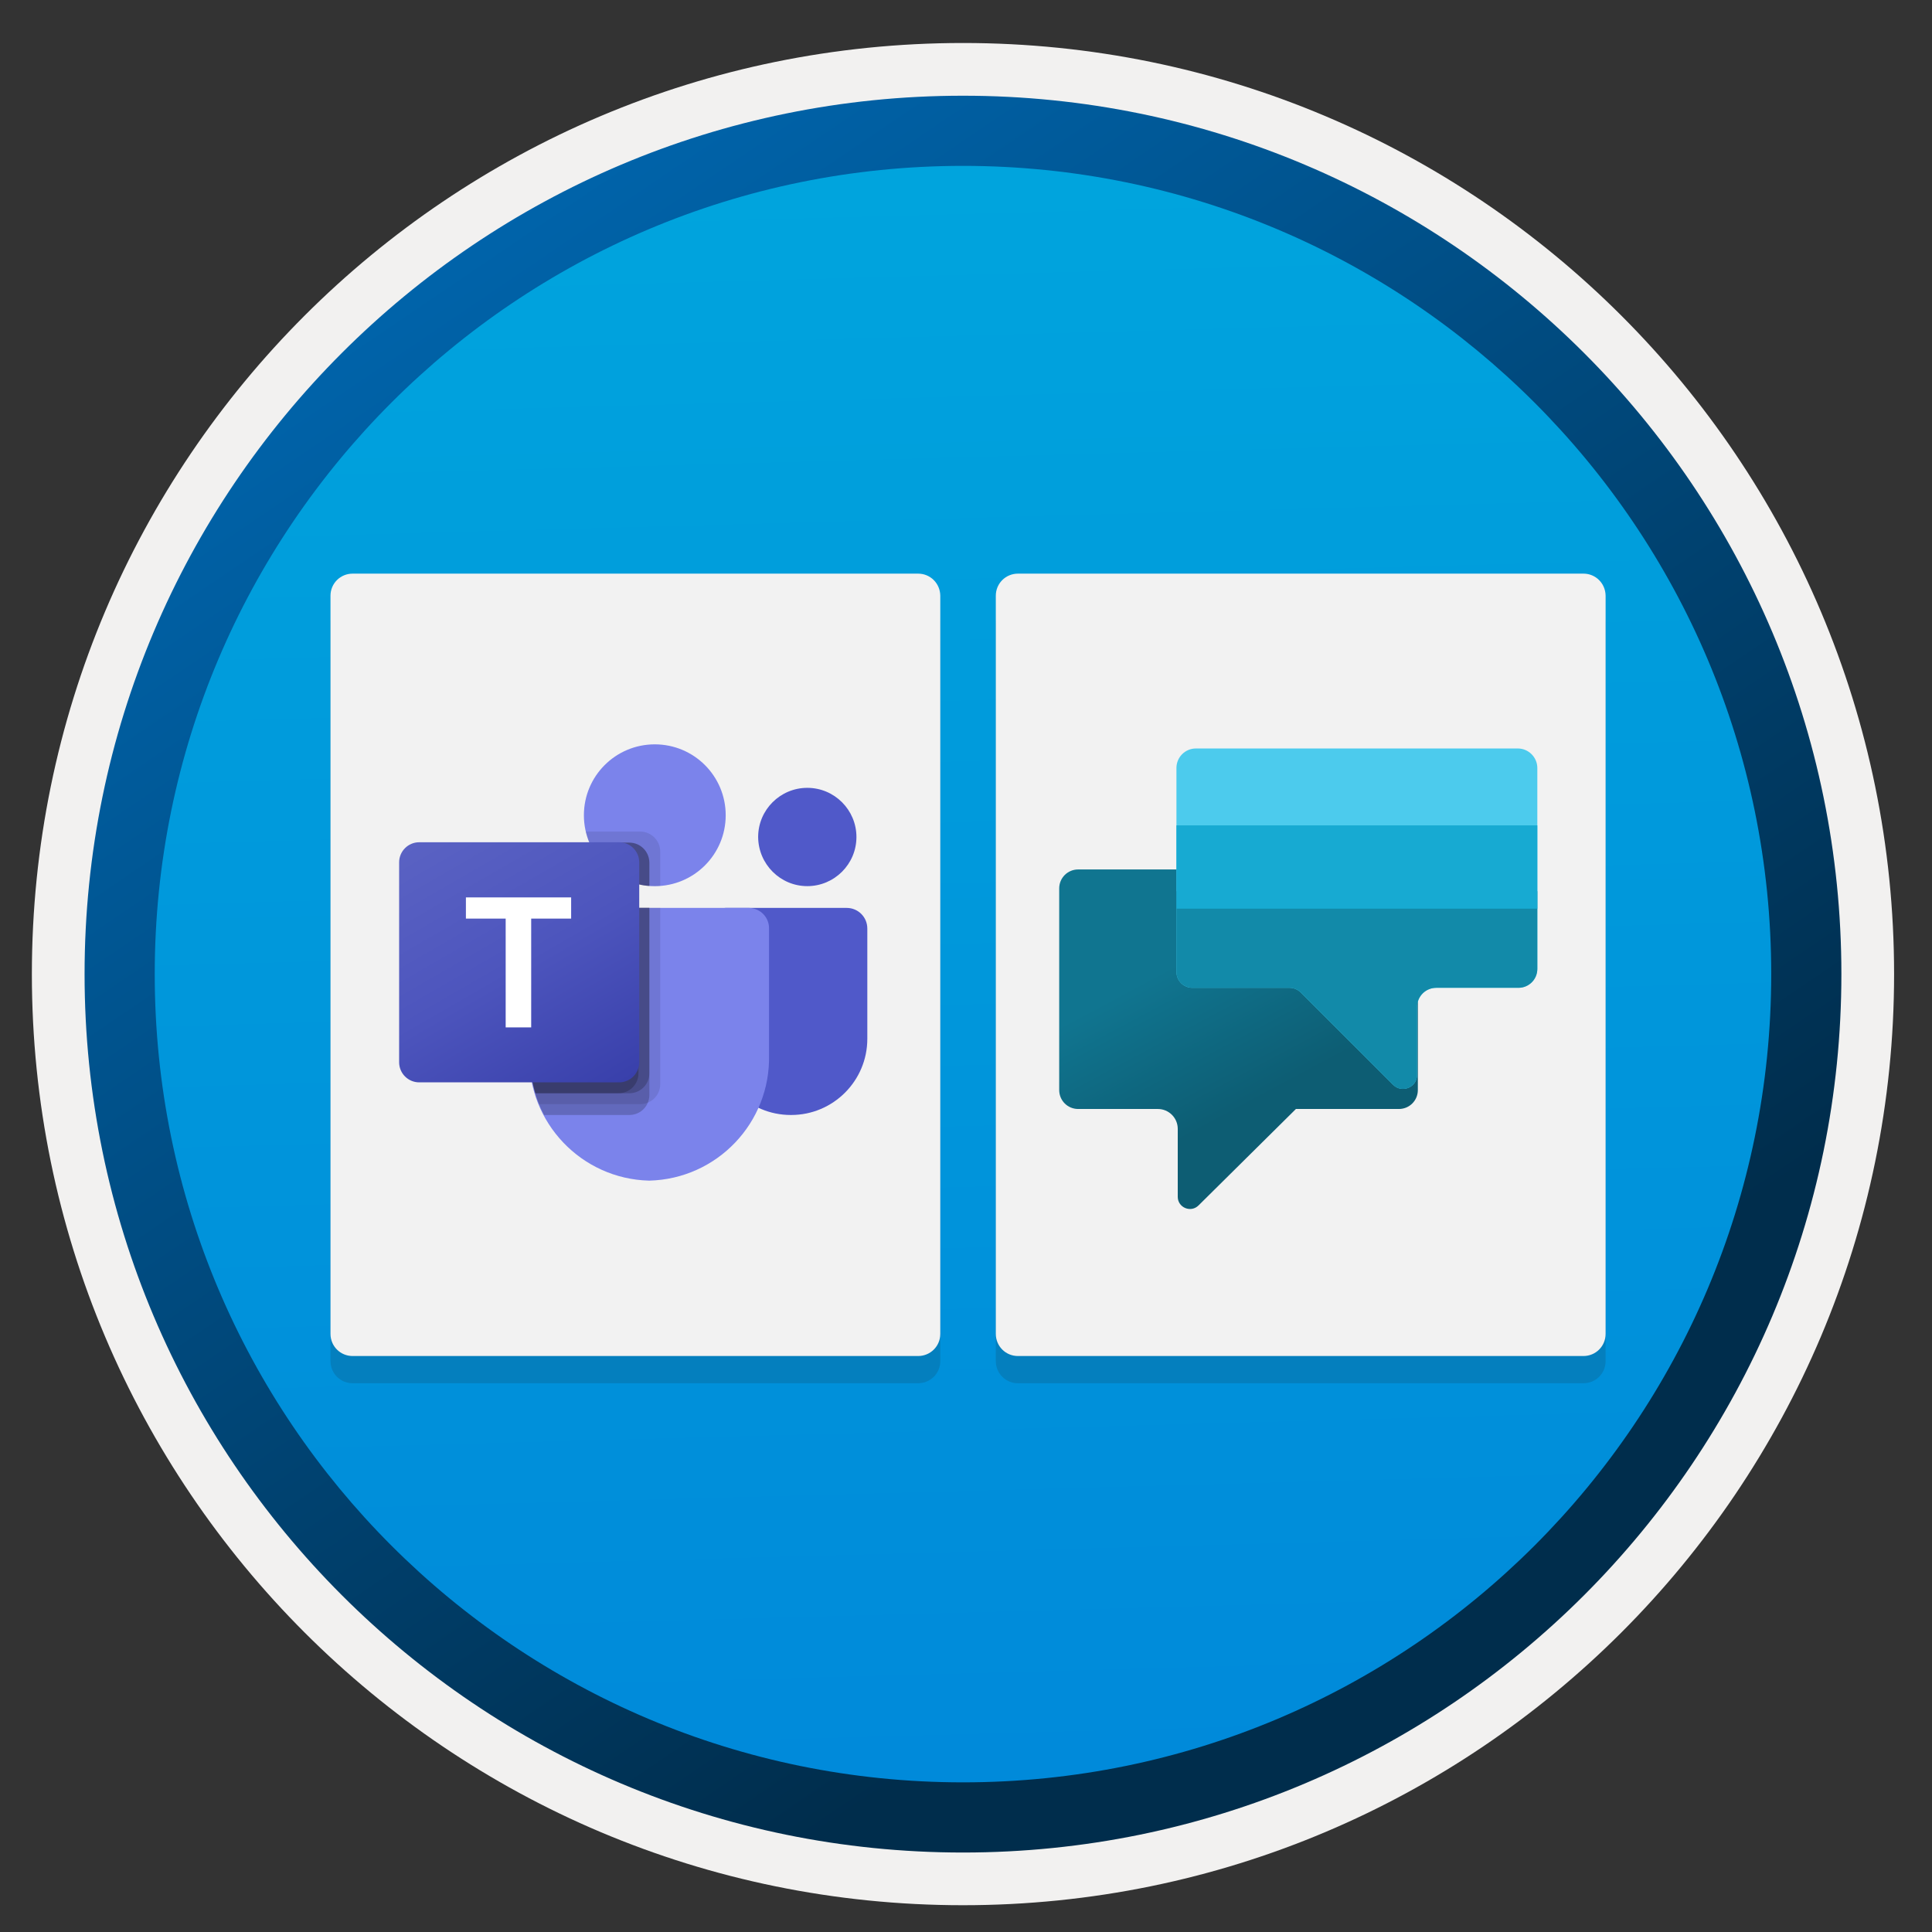<svg width="103" height="103" viewBox="0 0 103 103" fill="none" xmlns="http://www.w3.org/2000/svg">
<rect x="0" y="0" width="103" height="103" fill="#333333" stroke="none"/>
<path d="M51.339 98.743C25.489 98.743 4.529 77.793 4.529 51.933C4.529 26.073 25.489 5.123 51.339 5.123C77.189 5.123 98.149 26.083 98.149 51.933C98.149 77.783 77.189 98.743 51.339 98.743Z" fill="url(#paint0_linear)"/>
<path fill-rule="evenodd" clip-rule="evenodd" d="M97.239 51.932C97.239 77.282 76.689 97.832 51.339 97.832C25.989 97.832 5.439 77.282 5.439 51.932C5.439 26.582 25.989 6.032 51.339 6.032C76.689 6.032 97.239 26.582 97.239 51.932ZM51.339 2.292C78.759 2.292 100.979 24.512 100.979 51.932C100.979 79.353 78.749 101.572 51.339 101.572C23.919 101.572 1.699 79.343 1.699 51.932C1.699 24.512 23.919 2.292 51.339 2.292Z" fill="#F2F1F0"/>
<path fill-rule="evenodd" clip-rule="evenodd" d="M94.429 51.932C94.429 75.733 75.139 95.022 51.339 95.022C27.539 95.022 8.249 75.733 8.249 51.932C8.249 28.133 27.539 8.843 51.339 8.843C75.139 8.843 94.429 28.133 94.429 51.932ZM51.339 5.103C77.199 5.103 98.169 26.073 98.169 51.932C98.169 77.793 77.199 98.763 51.339 98.763C25.479 98.763 4.509 77.793 4.509 51.932C4.509 26.073 25.469 5.103 51.339 5.103Z" fill="url(#paint1_linear)"/>
<path opacity="0.15" d="M48.949 32.033H18.799C18.149 32.033 17.619 32.553 17.619 33.213V72.563C17.619 73.213 18.139 73.743 18.799 73.743H48.949C49.599 73.743 50.129 73.223 50.129 72.563V33.213C50.119 32.563 49.599 32.033 48.949 32.033Z" fill="#1F1D20"/>
<path d="M48.949 30.582H18.799C18.149 30.582 17.619 31.102 17.619 31.762V71.112C17.619 71.763 18.139 72.293 18.799 72.293H48.949C49.599 72.293 50.129 71.772 50.129 71.112V31.753C50.119 31.102 49.599 30.582 48.949 30.582Z" fill="#F2F2F2"/>
<path opacity="0.15" d="M84.419 32.033H54.269C53.619 32.033 53.089 32.553 53.089 33.213V72.563C53.089 73.213 53.609 73.743 54.269 73.743H84.419C85.069 73.743 85.599 73.223 85.599 72.563V33.213C85.589 32.563 85.069 32.033 84.419 32.033Z" fill="#1F1D20"/>
<path d="M84.419 30.582H54.269C53.619 30.582 53.089 31.102 53.089 31.762V71.112C53.089 71.763 53.609 72.293 54.269 72.293H84.419C85.069 72.293 85.599 71.772 85.599 71.112V31.753C85.589 31.102 85.069 30.582 84.419 30.582Z" fill="#F2F2F2"/>
<path d="M38.679 48.403H45.139C45.749 48.403 46.239 48.893 46.239 49.503V55.383C46.239 57.623 44.419 59.443 42.179 59.443H42.159C39.919 59.443 38.099 57.623 38.099 55.383V48.973C38.099 48.663 38.359 48.403 38.679 48.403Z" fill="#5059C9"/>
<path d="M43.039 47.242C44.479 47.242 45.659 46.072 45.659 44.622C45.659 43.182 44.489 42.002 43.039 42.002C41.599 42.002 40.419 43.172 40.419 44.622C40.429 46.072 41.599 47.242 43.039 47.242Z" fill="#5059C9"/>
<path d="M34.909 47.243C36.999 47.243 38.689 45.553 38.689 43.463C38.689 41.373 36.999 39.683 34.909 39.683C32.819 39.683 31.129 41.373 31.129 43.463C31.129 45.553 32.819 47.243 34.909 47.243Z" fill="#7B83EB"/>
<path d="M39.939 48.403H29.289C28.689 48.413 28.209 48.923 28.219 49.523V56.233C28.139 59.853 30.999 62.853 34.609 62.943C38.229 62.853 41.089 59.853 40.999 56.233V49.523C41.019 48.923 40.549 48.423 39.939 48.403Z" fill="#7B83EB"/>
<path opacity="0.1" d="M35.199 48.403V57.803C35.199 58.233 34.939 58.623 34.539 58.783C34.409 58.833 34.279 58.863 34.139 58.863H28.739C28.659 58.673 28.589 58.483 28.539 58.283C28.339 57.613 28.229 56.923 28.229 56.223V49.513C28.219 48.913 28.689 48.413 29.289 48.393H35.199V48.403Z" fill="black"/>
<path opacity="0.2" d="M34.619 48.403V58.383C34.619 58.523 34.589 58.653 34.539 58.783C34.379 59.183 33.989 59.443 33.559 59.443H29.009C28.909 59.253 28.819 59.063 28.739 58.863C28.659 58.663 28.589 58.483 28.539 58.283C28.339 57.613 28.229 56.923 28.229 56.223V49.513C28.219 48.913 28.689 48.413 29.289 48.393H34.619V48.403Z" fill="black"/>
<path opacity="0.2" d="M34.619 48.403V57.223C34.619 57.813 34.139 58.283 33.559 58.283H28.539C28.339 57.613 28.229 56.923 28.229 56.223V49.513C28.219 48.913 28.689 48.413 29.289 48.393H34.619V48.403Z" fill="black"/>
<path opacity="0.2" d="M34.039 48.403V57.223C34.039 57.813 33.559 58.283 32.979 58.283H28.539C28.339 57.613 28.229 56.923 28.229 56.223V49.513C28.219 48.913 28.689 48.413 29.289 48.393H34.039V48.403Z" fill="black"/>
<path opacity="0.1" d="M35.199 45.403V47.233C35.099 47.242 35.009 47.242 34.909 47.242C34.809 47.242 34.719 47.233 34.619 47.233C34.419 47.222 34.229 47.193 34.039 47.142C32.859 46.862 31.889 46.042 31.419 44.922C31.339 44.733 31.279 44.532 31.229 44.333H34.129C34.719 44.333 35.199 44.812 35.199 45.403Z" fill="black"/>
<path opacity="0.2" d="M34.619 45.983V47.233C34.419 47.223 34.229 47.193 34.039 47.143C32.859 46.863 31.889 46.043 31.419 44.923H33.549C34.139 44.923 34.609 45.393 34.619 45.983Z" fill="black"/>
<path opacity="0.2" d="M34.619 45.983V47.233C34.419 47.223 34.229 47.193 34.039 47.143C32.859 46.863 31.889 46.043 31.419 44.923H33.549C34.139 44.923 34.609 45.393 34.619 45.983Z" fill="black"/>
<path opacity="0.2" d="M34.039 45.983V47.143C32.859 46.863 31.889 46.043 31.419 44.923H32.969C33.559 44.923 34.029 45.393 34.039 45.983Z" fill="black"/>
<path d="M22.349 44.903H33.009C33.599 44.903 34.079 45.383 34.079 45.973V56.633C34.079 57.223 33.599 57.703 33.009 57.703H22.349C21.759 57.703 21.279 57.223 21.279 56.633V45.973C21.279 45.383 21.759 44.903 22.349 44.903Z" fill="url(#paint2_linear)"/>
<path d="M30.449 48.973H28.319V54.773H26.959V48.973H24.839V47.843H30.449V48.973Z" fill="white"/>
<path d="M57.479 46.353C56.919 46.353 56.469 46.803 56.469 47.363V58.113C56.469 58.673 56.919 59.123 57.479 59.123H61.729C62.309 59.123 62.789 59.593 62.789 60.183V63.803C62.789 64.383 63.489 64.673 63.899 64.263L69.089 59.123H74.579C75.139 59.123 75.589 58.673 75.589 58.113V46.353H57.479Z" fill="url(#paint3_linear)"/>
<path d="M80.919 39.903H63.759C63.179 39.903 62.719 40.373 62.719 40.943V51.813C62.719 52.283 63.099 52.663 63.569 52.663H68.749C68.969 52.663 69.179 52.753 69.339 52.903L74.269 57.833C74.739 58.303 75.549 57.973 75.549 57.303V53.683C75.549 53.113 76.009 52.663 76.569 52.663H80.949C81.509 52.663 81.959 52.213 81.959 51.653V40.943C81.959 40.373 81.489 39.903 80.919 39.903Z" fill="#4CCBED"/>
<path d="M81.959 47.513H62.719V51.813C62.719 52.283 63.099 52.663 63.569 52.663H68.749C68.969 52.663 69.179 52.753 69.339 52.903L74.269 57.833C74.739 58.303 75.549 57.973 75.549 57.303V53.683C75.549 53.113 76.009 52.663 76.569 52.663H80.949C81.509 52.663 81.959 52.213 81.959 51.653V47.513Z" fill="#128AA9"/>
<path d="M81.959 44.003H62.719V48.443H81.959V44.003Z" fill="#17AAD2"/>
<defs>
<linearGradient id="paint0_linear" x1="49.569" y1="-12.856" x2="53.551" y2="132.914" gradientUnits="userSpaceOnUse">
<stop stop-color="#00ABDE"/>
<stop offset="1" stop-color="#007ED8"/>
</linearGradient>
<linearGradient id="paint1_linear" x1="2.772" y1="-19.692" x2="98.3" y2="121.189" gradientUnits="userSpaceOnUse">
<stop stop-color="#007ED8"/>
<stop offset="0.707" stop-color="#002D4C"/>
</linearGradient>
<linearGradient id="paint2_linear" x1="23.502" y1="44.074" x2="31.846" y2="58.526" gradientUnits="userSpaceOnUse">
<stop stop-color="#5A62C3"/>
<stop offset="0.5" stop-color="#4D55BD"/>
<stop offset="1" stop-color="#3940AB"/>
</linearGradient>
<linearGradient id="paint3_linear" x1="63.295" y1="47.251" x2="68.936" y2="57.804" gradientUnits="userSpaceOnUse">
<stop stop-color="#107590"/>
<stop offset="0.279" stop-color="#107590"/>
<stop offset="0.987" stop-color="#0D5D73"/>
</linearGradient>
</defs>
</svg>
